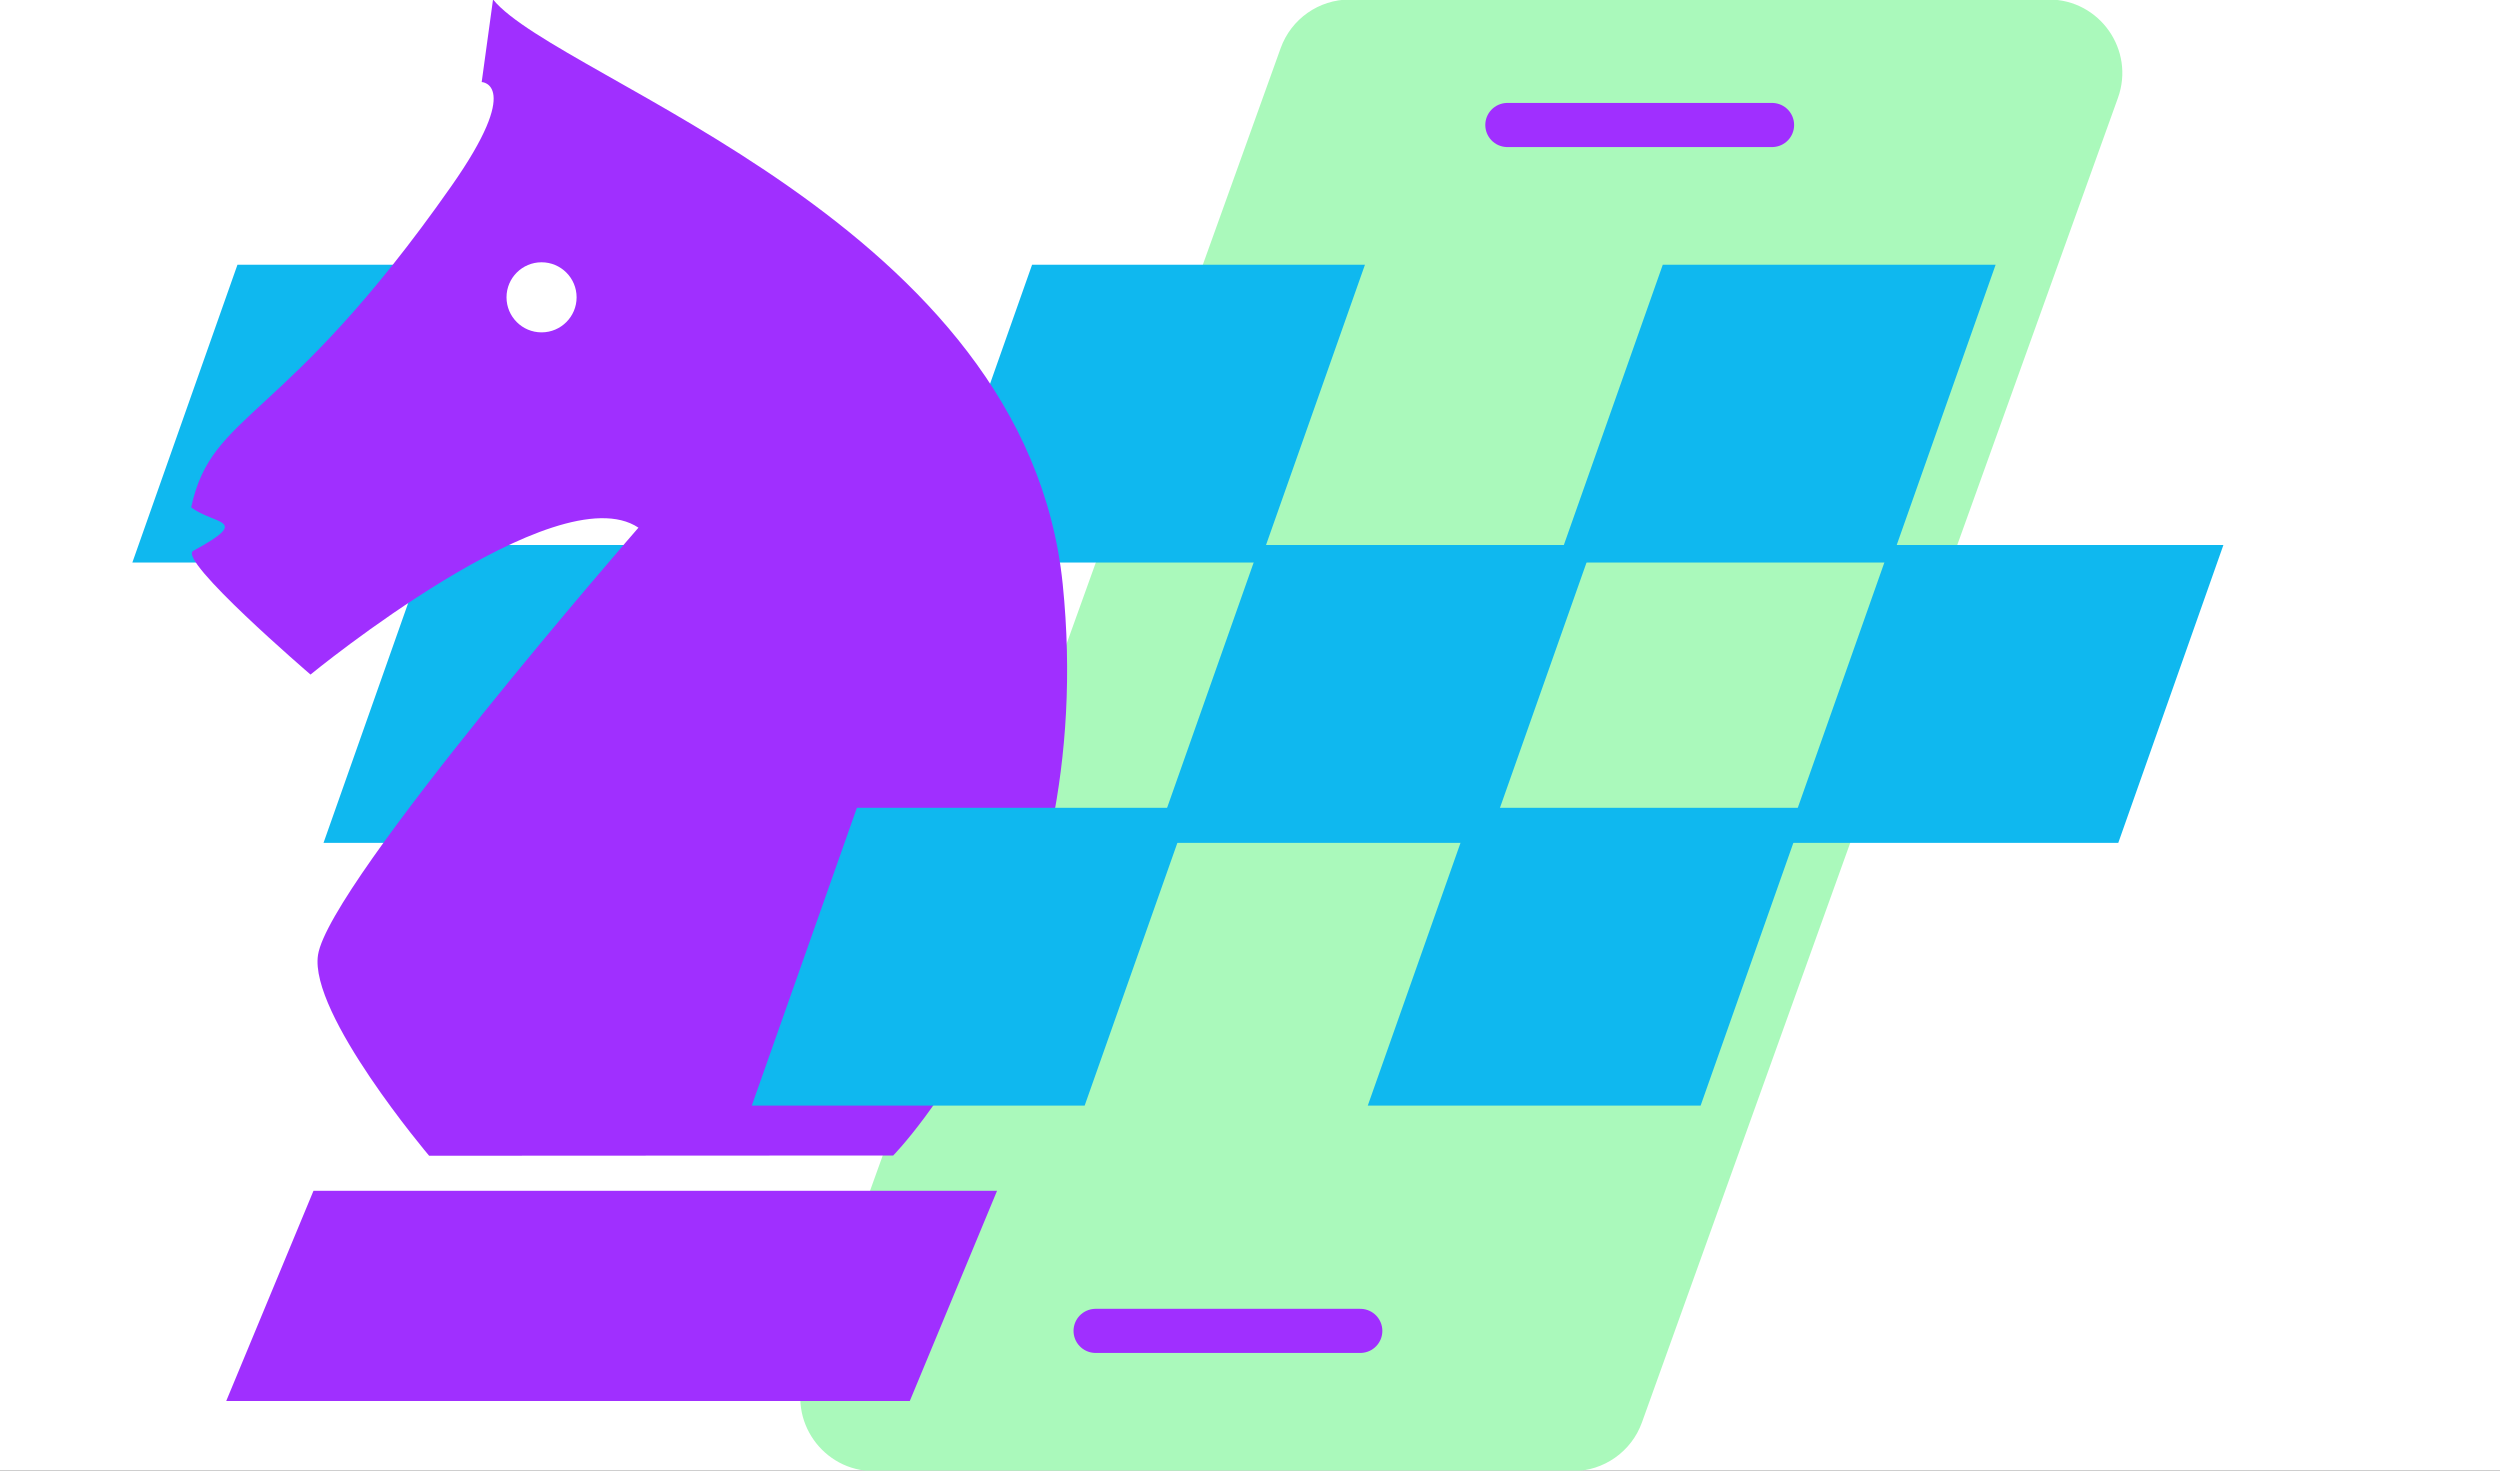 <?xml version="1.0" encoding="UTF-8"?> <svg xmlns="http://www.w3.org/2000/svg" width="170" height="100" viewBox="0 0 170 100" fill="none"><rect x="0" y="0" width="170" height="100" fill="#333333" stroke="none"/><g clip-path="url(#clip0_268_2538)"><rect width="170" height="100" fill="white"></rect><path d="M16.148 18H38.782L31.635 38.252H9L16.148 18Z" fill="#0FB8EF"></path><path d="M87.085 3.275C87.798 1.289 89.681 -0.034 91.79 -0.034H139.315C142.777 -0.034 145.191 3.399 144.02 6.657L111.652 96.725C110.939 98.711 109.056 100.034 106.947 100.034H59.422C55.961 100.034 53.546 96.601 54.717 93.344L87.085 3.275Z" fill="#AAF9BB"></path><path d="M113.069 18H135.703L128.556 38.252H105.921L113.069 18Z" fill="#0FB8EF"></path><path d="M70.182 18H92.817L85.669 38.252H63.034L70.182 18Z" fill="#0FB8EF"></path><path d="M29.148 37.061H51.782L44.635 57.313H22L29.148 37.061Z" fill="#0FB8EF"></path><path d="M100.156 54.93H122.79L115.642 75.182H93.008L100.156 54.93Z" fill="#0FB8EF"></path><path d="M29.181 78.591C29.181 78.591 21.001 68.935 21.625 64.933C22.396 60.013 43.415 35.882 43.415 35.882C37.824 32.146 21.115 45.87 21.115 45.87C21.115 45.87 11.963 38.013 13.152 37.449C17.175 35.267 14.569 35.703 13 34.498C14.416 27.903 19.293 28.915 30.681 12.673C35.588 5.688 32.755 5.579 32.755 5.579L33.526 -0.034C38.033 5.483 69.759 15.139 72.265 39.724C74.771 64.308 60.738 78.574 60.738 78.574L29.181 78.591Z" fill="#A02FFF"></path><path d="M21.317 80.974L67.8 80.974L61.866 95.269L15.383 95.269L21.317 80.974Z" fill="#A02FFF"></path><path d="M58.269 54.93H80.903L73.756 75.182H51.121L58.269 54.93Z" fill="#0FB8EF"></path><path d="M128.556 37.061H151.191L144.043 57.313H121.408L128.556 37.061Z" fill="#0FB8EF"></path><path d="M85.669 37.061H108.304L101.156 57.313H78.522L85.669 37.061Z" fill="#0FB8EF"></path><circle cx="36.826" cy="20.218" r="2.383" fill="white"></circle><line x1="74.5" y1="90.5" x2="92.5" y2="90.5" stroke="#A02FFF" stroke-width="3" stroke-linecap="round"></line><line x1="102.5" y1="8.5" x2="120.5" y2="8.5" stroke="#A02FFF" stroke-width="3" stroke-linecap="round"></line></g><defs><clipPath id="clip0_268_2538"><rect width="170" height="100" fill="white"></rect></clipPath></defs></svg> 